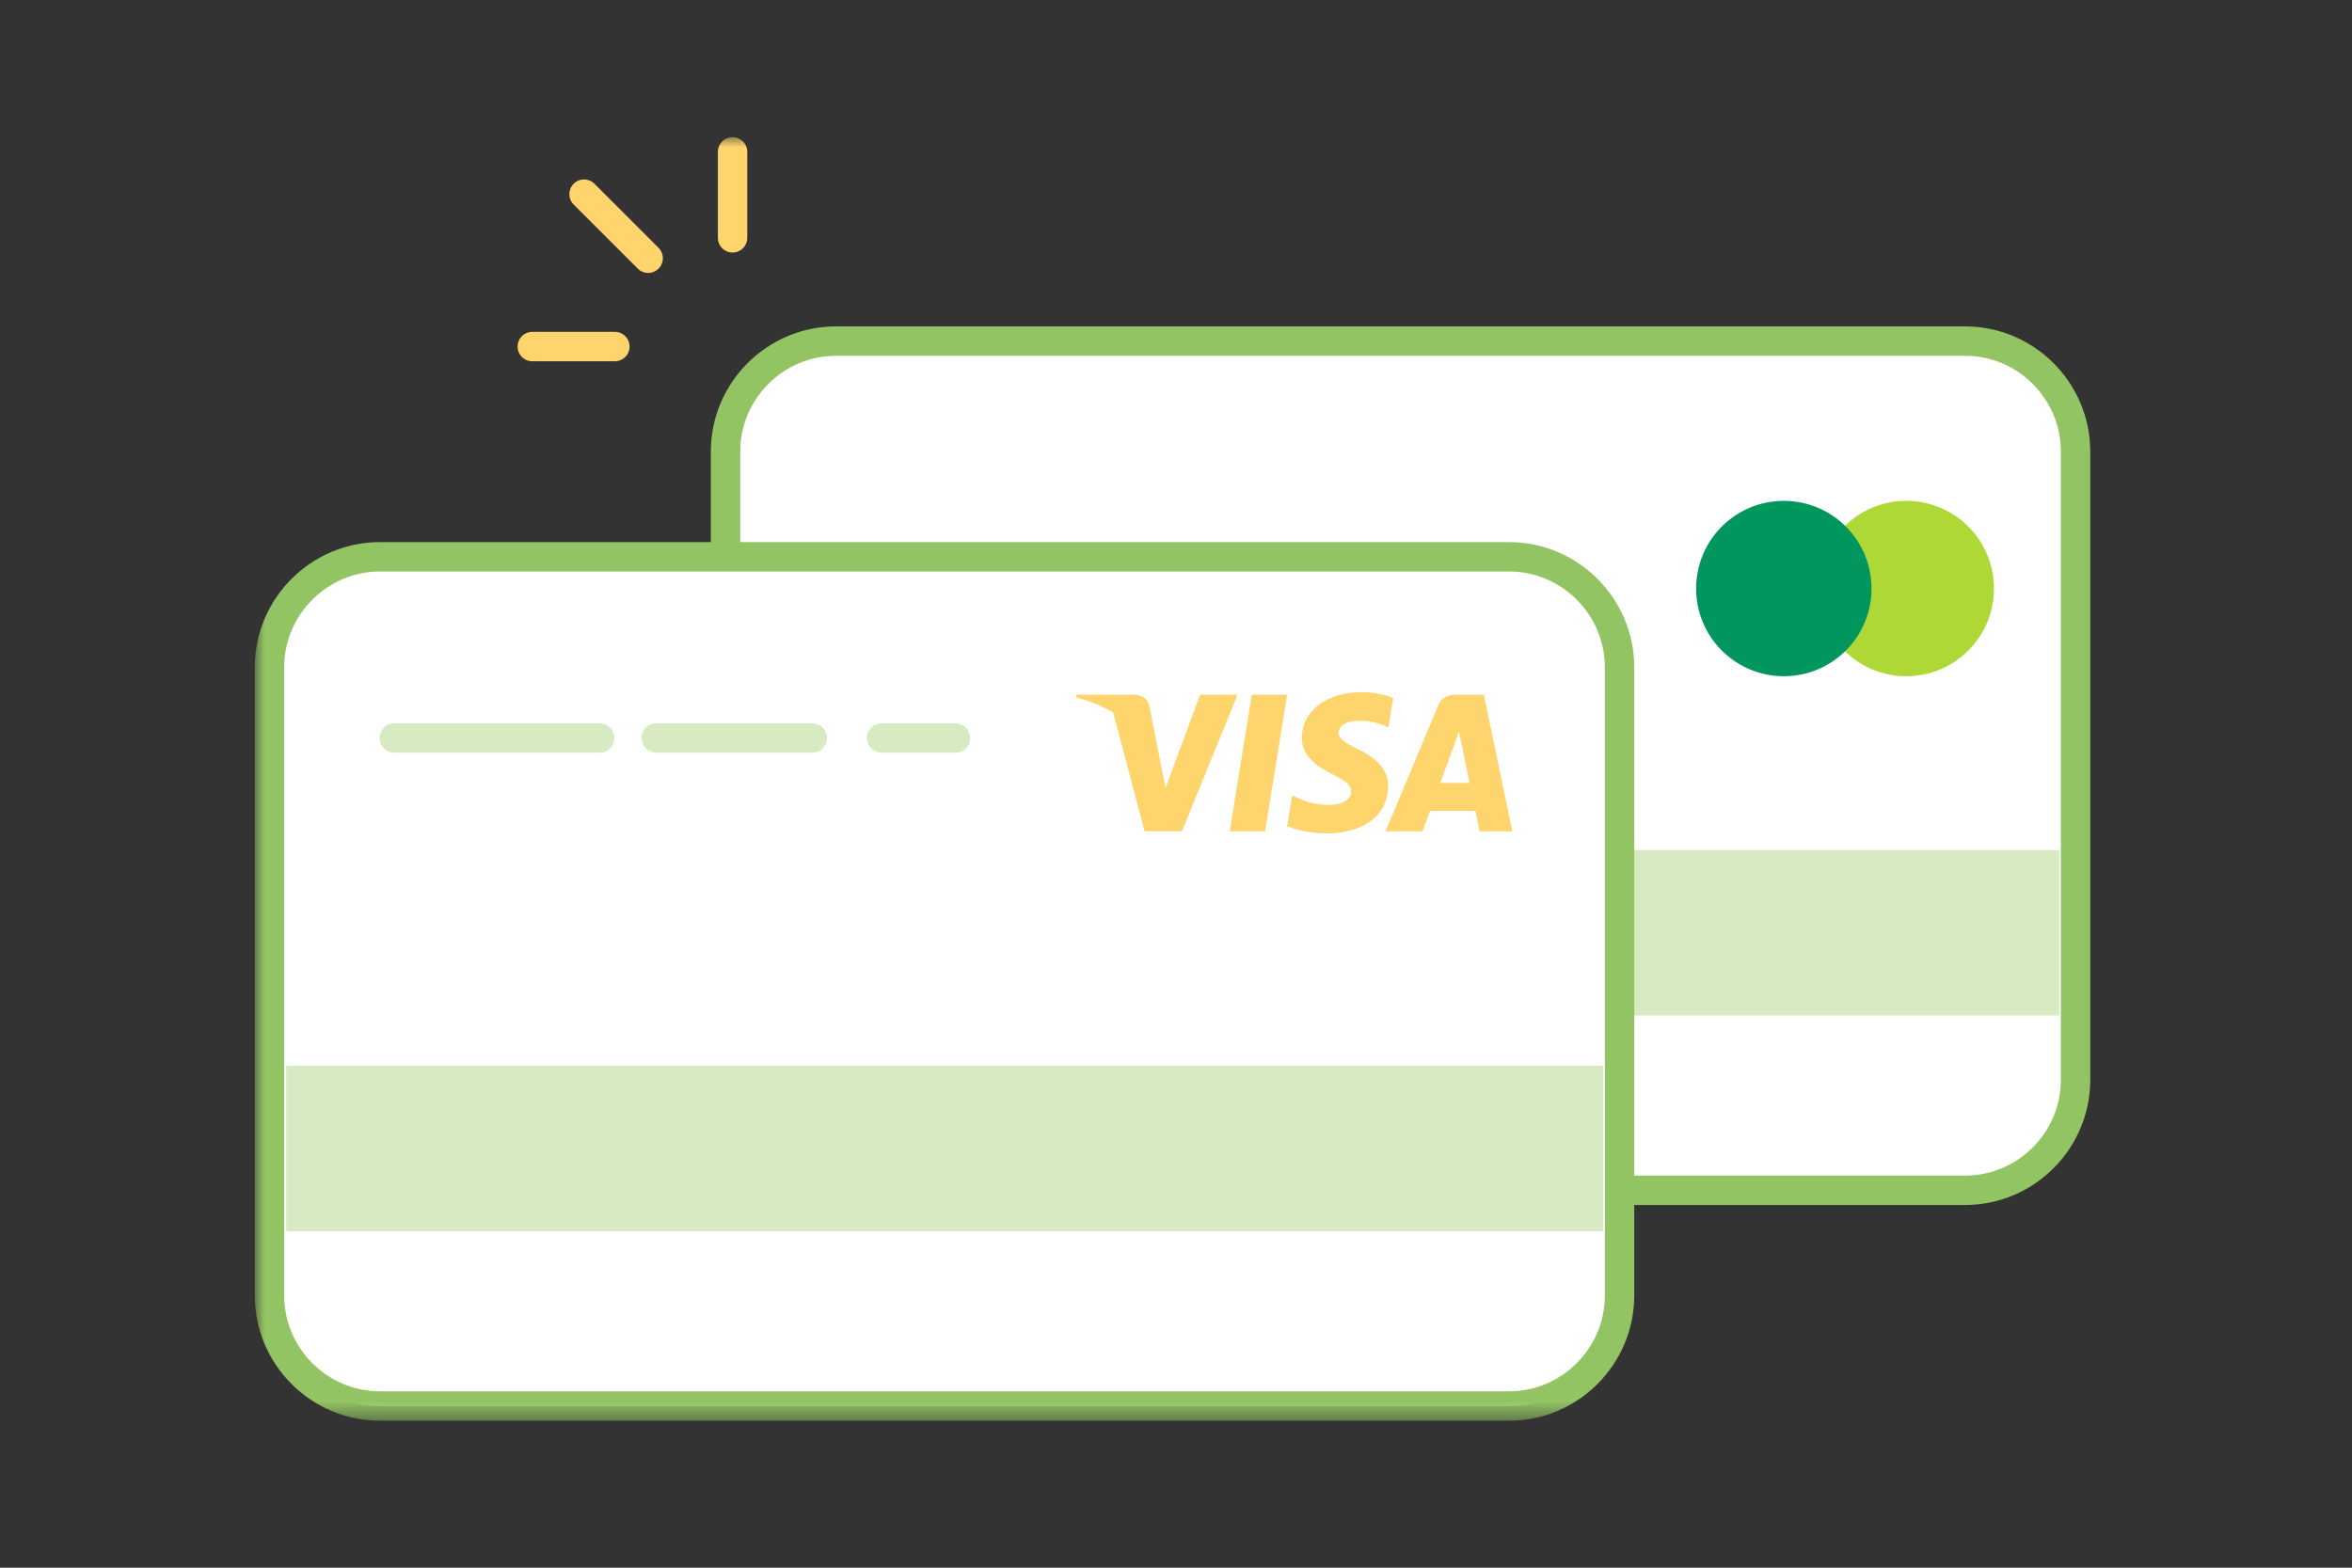 <?xml version="1.0" encoding="UTF-8"?>
<svg width="120px" height="80px" viewBox="0 0 120 80" version="1.1" xmlns="http://www.w3.org/2000/svg" xmlns:xlink="http://www.w3.org/1999/xlink">
    <rect x="0" y="0" width="120" height="80" fill="#333333" stroke="none"/>
    <title>Thumbnail/Cards/BNPPF</title>
    <defs>
        <polygon id="path-1" points="0 65.5 93.646 65.5 93.646 0 0 0"></polygon>
    </defs>
    <g id="Thumbnail/Cards/BNPPF" stroke="none" stroke-width="1" fill="none" fill-rule="evenodd">
        <g id="Group-23" transform="translate(13, 7)">
            <path d="M87.261,53.741 L29.652,53.741 C26.552,53.741 24.017,51.206 24.017,48.106 L24.017,16.041 C24.017,12.941 26.552,10.406 29.652,10.406 L87.261,10.406 C90.361,10.406 92.896,12.941 92.896,16.041 L92.896,48.106 C92.896,51.206 90.361,53.741 87.261,53.741" id="Fill-1" fill="#FFFFFF"></path>
            <path d="M87.261,53.741 L29.652,53.741 C26.552,53.741 24.017,51.206 24.017,48.106 L24.017,16.041 C24.017,12.941 26.552,10.406 29.652,10.406 L87.261,10.406 C90.361,10.406 92.896,12.941 92.896,16.041 L92.896,48.106 C92.896,51.206 90.361,53.741 87.261,53.741 Z" id="Stroke-3" stroke="#93C463" stroke-width="1.5"></path>
            <path d="M88.732,23.034 C88.732,25.505 86.729,27.508 84.257,27.508 C81.787,27.508 79.784,25.505 79.784,23.034 C79.784,20.562 81.787,18.559 84.257,18.559 C86.729,18.559 88.732,20.562 88.732,23.034" id="Fill-5" fill="#ADD835"></path>
            <mask id="mask-2" fill="white">
                <use xlink:href="#path-1"></use>
            </mask>
            <g id="Clip-8"></g>
            <polygon id="Fill-7" fill="#D7EAC1" mask="url(#mask-2)" points="24.87 44.82 92.062 44.82 92.062 36.378 24.87 36.378"></polygon>
            <path d="M82.485,23.034 C82.485,25.505 80.482,27.508 78.01,27.508 C75.54,27.508 73.537,25.505 73.537,23.034 C73.537,20.562 75.54,18.559 78.01,18.559 C80.482,18.559 82.485,20.562 82.485,23.034" id="Fill-9" fill="#00965E" mask="url(#mask-2)"></path>
            <path d="M63.995,64.75 L6.385,64.75 C3.286,64.75 0.75,62.214 0.75,59.115 L0.75,27.049 C0.75,23.95 3.286,21.414 6.385,21.414 L63.995,21.414 C67.094,21.414 69.63,23.95 69.63,27.049 L69.63,59.115 C69.63,62.214 67.094,64.75 63.995,64.75" id="Fill-10" fill="#FFFFFF" mask="url(#mask-2)"></path>
            <path d="M63.995,64.75 L6.385,64.75 C3.286,64.75 0.75,62.214 0.75,59.115 L0.75,27.049 C0.75,23.95 3.286,21.414 6.385,21.414 L63.995,21.414 C67.094,21.414 69.63,23.95 69.63,27.049 L69.63,59.115 C69.63,62.214 67.094,64.75 63.995,64.75 Z" id="Stroke-11" stroke="#93C463" stroke-width="1.5" mask="url(#mask-2)"></path>
            <polygon id="Fill-12" fill="#D7EAC1" mask="url(#mask-2)" points="1.604 55.828 68.797 55.828 68.797 47.387 1.604 47.387"></polygon>
            <line x1="7.12" y1="30.66" x2="17.594" y2="30.66" id="Stroke-13" stroke="#D7EAC1" stroke-width="1.5" stroke-linecap="round" stroke-linejoin="round" mask="url(#mask-2)"></line>
            <line x1="20.487" y1="30.66" x2="28.446" y2="30.66" id="Stroke-14" stroke="#D7EAC1" stroke-width="1.5" stroke-linecap="round" stroke-linejoin="round" mask="url(#mask-2)"></line>
            <line x1="31.982" y1="30.66" x2="35.75" y2="30.66" id="Stroke-15" stroke="#D7EAC1" stroke-width="1.5" stroke-linecap="round" stroke-linejoin="round" mask="url(#mask-2)"></line>
            <polygon id="Fill-16" fill="#FED56D" mask="url(#mask-2)" points="50.868 28.449 49.74 35.424 51.544 35.424 52.672 28.449"></polygon>
            <path d="M56.309,31.246 C55.678,30.927 55.291,30.712 55.291,30.386 C55.298,30.089 55.618,29.784 56.33,29.784 C56.916,29.769 57.347,29.91 57.673,30.052 L57.837,30.126 L58.081,28.619 C57.727,28.478 57.163,28.322 56.465,28.322 C54.684,28.322 53.428,29.272 53.422,30.63 C53.407,31.632 54.319,32.188 55.002,32.522 C55.7,32.863 55.938,33.087 55.938,33.391 C55.929,33.858 55.373,34.073 54.855,34.073 C54.133,34.073 53.748,33.963 53.163,33.702 L52.923,33.591 L52.672,35.157 C53.094,35.35 53.873,35.52 54.684,35.528 C56.577,35.528 57.807,34.593 57.822,33.145 C57.83,32.351 57.347,31.743 56.309,31.246" id="Fill-17" fill="#FED56D" mask="url(#mask-2)"></path>
            <path d="M60.479,32.953 C60.627,32.553 61.199,31.001 61.199,31.001 C61.192,31.016 61.347,30.593 61.436,30.334 L61.562,30.934 C61.562,30.934 61.904,32.604 61.978,32.953 L60.479,32.953 Z M62.706,28.449 L62.706,28.449 L61.31,28.449 C60.88,28.449 60.553,28.575 60.368,29.027 L57.688,35.424 L59.581,35.424 C59.581,35.424 59.892,34.563 59.959,34.378 L62.275,34.378 C62.327,34.623 62.491,35.424 62.491,35.424 L64.161,35.424 L62.706,28.449 Z" id="Fill-18" fill="#FED56D" mask="url(#mask-2)"></path>
            <path d="M48.234,28.449 L48.234,28.449 L46.467,33.205 L46.274,32.24 L45.643,29.035 C45.54,28.59 45.22,28.464 44.827,28.449 L41.925,28.449 L41.895,28.59 C42.603,28.77 43.236,29.031 43.791,29.355 L45.398,35.417 L47.305,35.417 L50.14,28.449 L48.234,28.449 Z" id="Fill-19" fill="#FED56D" mask="url(#mask-2)"></path>
            <line x1="18.371" y1="10.685" x2="14.158" y2="10.685" id="Stroke-20" stroke="#FED56D" stroke-width="1.5" stroke-linecap="round" stroke-linejoin="round" mask="url(#mask-2)"></line>
            <line x1="24.376" y1="5.137" x2="24.376" y2="0.75" id="Stroke-21" stroke="#FED56D" stroke-width="1.5" stroke-linecap="round" stroke-linejoin="round" mask="url(#mask-2)"></line>
            <line x1="20.069" y1="6.177" x2="16.799" y2="2.907" id="Stroke-22" stroke="#FED56D" stroke-width="1.5" stroke-linecap="round" stroke-linejoin="round" mask="url(#mask-2)"></line>
        </g>
    </g>
</svg>